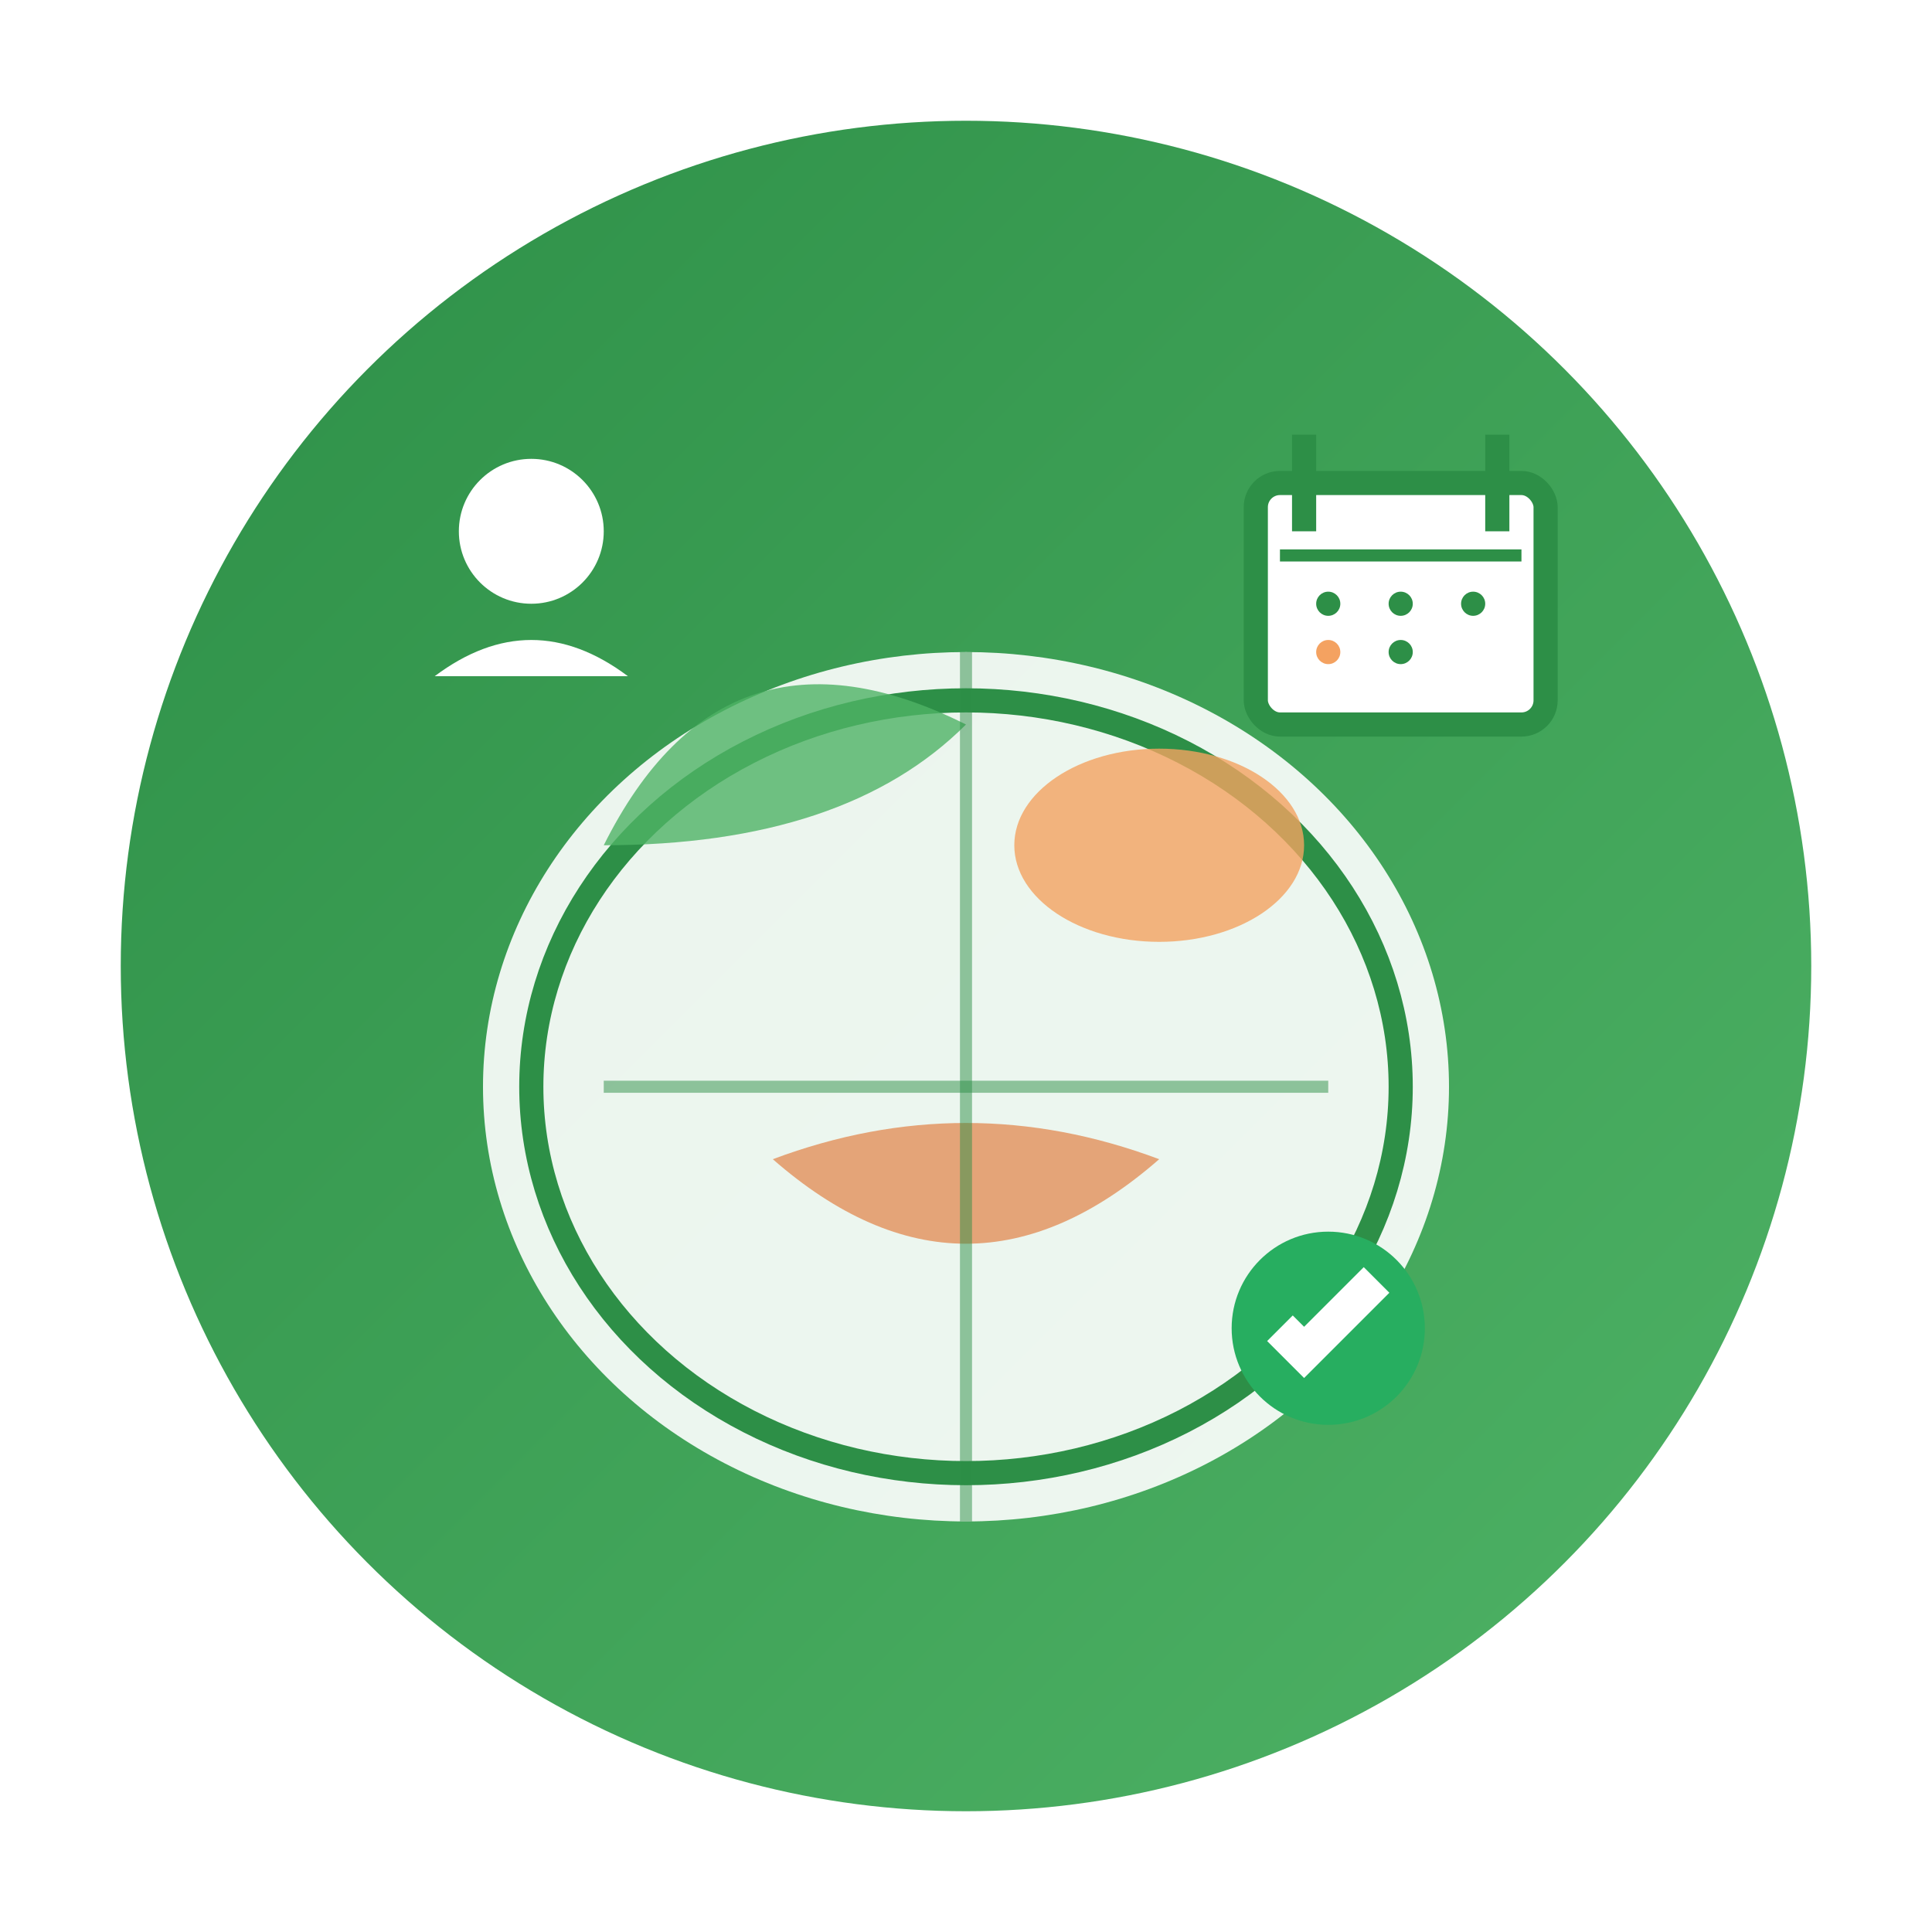 <svg width="80" height="80" viewBox="0 0 80 80" xmlns="http://www.w3.org/2000/svg">
  <defs>
    <linearGradient id="serviceGradient1" x1="0%" y1="0%" x2="100%" y2="100%">
      <stop offset="0%" style="stop-color:#2d8f47;stop-opacity:1" />
      <stop offset="100%" style="stop-color:#4fb366;stop-opacity:1" />
    </linearGradient>
    <filter id="shadow" x="-20%" y="-20%" width="140%" height="140%">
      <dropShadow dx="2" dy="2" stdDeviation="2" flood-color="#000000" flood-opacity="0.1"/>
    </filter>
  </defs>
  
  <!-- Background circle -->
  <circle cx="40" cy="40" r="35" fill="url(#serviceGradient1)" filter="url(#shadow)"/>
  
  <!-- Plate/Menu icon -->
  <g transform="translate(40, 40)">
    <!-- Main plate -->
    <ellipse cx="0" cy="5" rx="20" ry="18" fill="#ffffff" opacity="0.9"/>
    <ellipse cx="0" cy="5" rx="18" ry="16" fill="none" stroke="#2d8f47" stroke-width="1"/>
    
    <!-- Food sections on plate (personalized portions) -->
    <!-- Vegetables section -->
    <path d="M -15 -5 Q -10 -15 0 -10 Q -5 -5 -15 -5" fill="#4fb366" opacity="0.8"/>
    
    <!-- Protein section -->
    <ellipse cx="8" cy="-5" rx="6" ry="4" fill="#f4a261" opacity="0.8"/>
    
    <!-- Grains section -->
    <path d="M -8 8 Q 0 5 8 8 Q 0 15 -8 8" fill="#e2905a" opacity="0.8"/>
    
    <!-- Portion dividers -->
    <line x1="-15" y1="5" x2="15" y2="5" stroke="#2d8f47" stroke-width="0.5" opacity="0.5"/>
    <line x1="0" y1="-13" x2="0" y2="23" stroke="#2d8f47" stroke-width="0.5" opacity="0.5"/>
    
    <!-- Calendar/schedule symbol -->
    <g transform="translate(12, -20)">
      <rect x="0" y="0" width="12" height="10" fill="#ffffff" stroke="#2d8f47" stroke-width="1" rx="1"/>
      <line x1="2" y1="-2" x2="2" y2="2" stroke="#2d8f47" stroke-width="1"/>
      <line x1="10" y1="-2" x2="10" y2="2" stroke="#2d8f47" stroke-width="1"/>
      <line x1="1" y1="3" x2="11" y2="3" stroke="#2d8f47" stroke-width="0.5"/>
      <circle cx="3" cy="5" r="0.5" fill="#2d8f47"/>
      <circle cx="6" cy="5" r="0.5" fill="#2d8f47"/>
      <circle cx="9" cy="5" r="0.5" fill="#2d8f47"/>
      <circle cx="3" cy="7" r="0.5" fill="#f4a261"/>
      <circle cx="6" cy="7" r="0.5" fill="#2d8f47"/>
    </g>
    
    <!-- Personalization symbol (user icon) -->
    <g transform="translate(-18, -18)">
      <circle cx="0" cy="0" r="3" fill="#ffffff"/>
      <path d="M -4 6 Q 0 3 4 6" fill="#ffffff"/>
    </g>
    
    <!-- Checkmark for customization -->
    <g transform="translate(15, 15)">
      <circle cx="0" cy="0" r="4" fill="#27ae60"/>
      <path d="M -2 0 L -1 1 L 2 -2" stroke="#ffffff" stroke-width="1.5" fill="none"/>
    </g>
  </g>
</svg>

